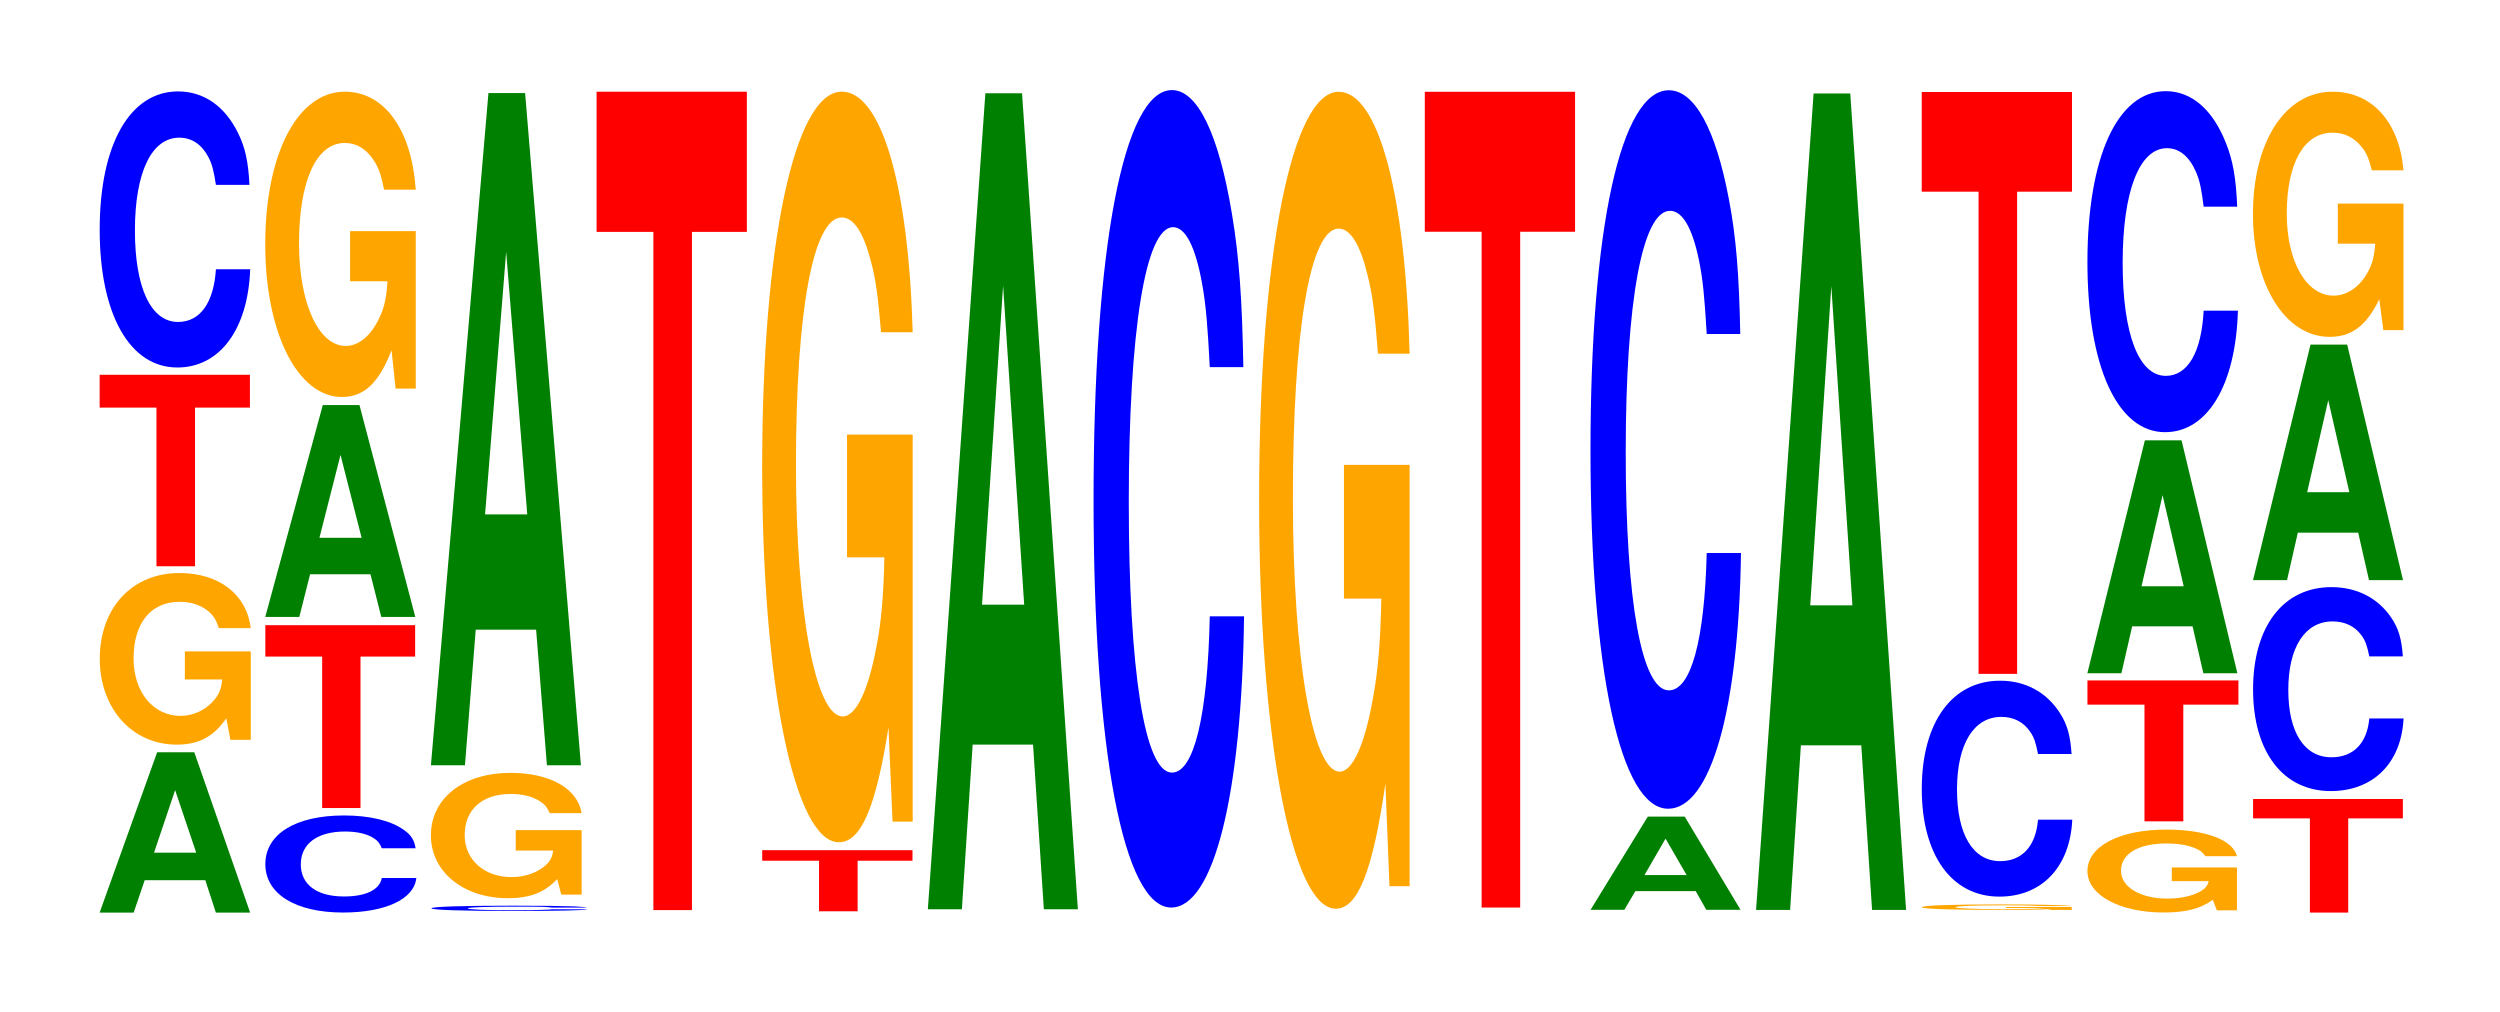 <?xml version="1.0" encoding="UTF-8"?>
<svg xmlns="http://www.w3.org/2000/svg" xmlns:xlink="http://www.w3.org/1999/xlink" width="163pt" height="66pt" viewBox="0 0 163 66" version="1.1">
<defs>
<g>
<symbol overflow="visible" id="glyph0-0">
<path style="stroke:none;" d="M 7.266 -2.109 L 7.953 0 L 10.188 0 L 6.547 -10.453 L 4.125 -10.453 L 0.375 0 L 2.594 0 L 3.312 -2.109 Z M 6.672 -3.906 L 3.922 -3.906 L 5.297 -7.984 Z M 6.672 -3.906 "/>
</symbol>
<symbol overflow="visible" id="glyph1-0">
<path style="stroke:none;" d="M 10.469 -5.734 L 6.172 -5.734 L 6.172 -3.906 L 8.609 -3.906 C 8.547 -3.312 8.406 -2.938 8.078 -2.562 C 7.547 -1.922 6.734 -1.531 5.891 -1.531 C 4.109 -1.531 2.828 -3.078 2.828 -5.281 C 2.828 -7.578 3.953 -8.969 5.828 -8.969 C 6.594 -8.969 7.234 -8.75 7.734 -8.328 C 8.031 -8.062 8.203 -7.812 8.391 -7.25 L 10.469 -7.25 C 10.203 -9.453 8.406 -10.844 5.812 -10.844 C 2.719 -10.844 0.625 -8.562 0.625 -5.25 C 0.625 -2.016 2.734 0.344 5.641 0.344 C 7.078 0.344 8.047 -0.172 8.875 -1.375 L 9.141 0.031 L 10.469 0.031 Z M 10.469 -5.734 "/>
</symbol>
<symbol overflow="visible" id="glyph2-0">
<path style="stroke:none;" d="M 6.453 -10.344 L 10.031 -10.344 L 10.031 -12.484 L 0.234 -12.484 L 0.234 -10.344 L 3.938 -10.344 L 3.938 0 L 6.453 0 Z M 6.453 -10.344 "/>
</symbol>
<symbol overflow="visible" id="glyph3-0">
<path style="stroke:none;" d="M 10.438 -11.359 C 10.359 -12.844 10.172 -13.781 9.688 -14.75 C 8.828 -16.5 7.453 -17.453 5.781 -17.453 C 2.641 -17.453 0.672 -14 0.672 -8.438 C 0.672 -2.922 2.625 0.547 5.734 0.547 C 8.5 0.547 10.344 -1.938 10.484 -5.859 L 8.25 -5.859 C 8.109 -3.672 7.219 -2.422 5.781 -2.422 C 4.016 -2.422 2.969 -4.641 2.969 -8.391 C 2.969 -12.188 4.062 -14.438 5.859 -14.438 C 6.656 -14.438 7.312 -14.016 7.75 -13.188 C 8 -12.719 8.109 -12.281 8.25 -11.359 Z M 10.438 -11.359 "/>
</symbol>
<symbol overflow="visible" id="glyph4-0">
<path style="stroke:none;" d="M 10.469 -4 C 10.391 -4.516 10.188 -4.859 9.719 -5.188 C 8.859 -5.812 7.469 -6.141 5.797 -6.141 C 2.641 -6.141 0.672 -4.922 0.672 -2.969 C 0.672 -1.031 2.625 0.188 5.734 0.188 C 8.516 0.188 10.375 -0.688 10.516 -2.062 L 8.266 -2.062 C 8.125 -1.297 7.234 -0.859 5.797 -0.859 C 4.016 -0.859 2.984 -1.641 2.984 -2.953 C 2.984 -4.297 4.062 -5.094 5.875 -5.094 C 6.672 -5.094 7.328 -4.938 7.766 -4.641 C 8.016 -4.484 8.125 -4.328 8.266 -4 Z M 10.469 -4 "/>
</symbol>
<symbol overflow="visible" id="glyph5-0">
<path style="stroke:none;" d="M 6.438 -9.875 L 10 -9.875 L 10 -11.922 L 0.234 -11.922 L 0.234 -9.875 L 3.938 -9.875 L 3.938 0 L 6.438 0 Z M 6.438 -9.875 "/>
</symbol>
<symbol overflow="visible" id="glyph6-0">
<path style="stroke:none;" d="M 7.234 -2.781 L 7.938 0 L 10.156 0 L 6.516 -13.812 L 4.125 -13.812 L 0.375 0 L 2.594 0 L 3.297 -2.781 Z M 6.656 -5.156 L 3.906 -5.156 L 5.281 -10.562 Z M 6.656 -5.156 "/>
</symbol>
<symbol overflow="visible" id="glyph7-0">
<path style="stroke:none;" d="M 10.422 -10.219 L 6.141 -10.219 L 6.141 -6.953 L 8.578 -6.953 C 8.516 -5.891 8.375 -5.234 8.047 -4.562 C 7.516 -3.422 6.719 -2.734 5.859 -2.734 C 4.094 -2.734 2.812 -5.5 2.812 -9.406 C 2.812 -13.5 3.938 -15.969 5.797 -15.969 C 6.562 -15.969 7.203 -15.578 7.688 -14.828 C 8 -14.359 8.156 -13.922 8.359 -12.922 L 10.422 -12.922 C 10.156 -16.844 8.375 -19.312 5.797 -19.312 C 2.719 -19.312 0.609 -15.266 0.609 -9.359 C 0.609 -3.594 2.719 0.594 5.609 0.594 C 7.047 0.594 8.016 -0.312 8.844 -2.453 L 9.109 0.047 L 10.422 0.047 Z M 10.422 -10.219 "/>
</symbol>
<symbol overflow="visible" id="glyph8-0">
<path style="stroke:none;" d="M 10.844 -0.219 C 10.766 -0.25 10.547 -0.266 10.062 -0.297 C 9.172 -0.328 7.734 -0.344 6 -0.344 C 2.734 -0.344 0.703 -0.281 0.703 -0.172 C 0.703 -0.062 2.719 0 5.938 0 C 8.812 0 10.734 -0.031 10.891 -0.109 L 8.562 -0.109 C 8.422 -0.078 7.484 -0.047 6 -0.047 C 4.156 -0.047 3.078 -0.094 3.078 -0.172 C 3.078 -0.234 4.219 -0.281 6.094 -0.281 C 6.906 -0.281 7.594 -0.281 8.047 -0.266 C 8.297 -0.25 8.422 -0.234 8.562 -0.219 Z M 10.844 -0.219 "/>
</symbol>
<symbol overflow="visible" id="glyph9-0">
<path style="stroke:none;" d="M 10.438 -4.188 L 6.141 -4.188 L 6.141 -2.859 L 8.578 -2.859 C 8.531 -2.422 8.375 -2.141 8.062 -1.875 C 7.531 -1.406 6.719 -1.125 5.875 -1.125 C 4.094 -1.125 2.812 -2.25 2.812 -3.859 C 2.812 -5.531 3.953 -6.547 5.812 -6.547 C 6.578 -6.547 7.219 -6.391 7.703 -6.078 C 8.016 -5.891 8.172 -5.703 8.359 -5.297 L 10.438 -5.297 C 10.172 -6.906 8.375 -7.922 5.797 -7.922 C 2.719 -7.922 0.609 -6.266 0.609 -3.844 C 0.609 -1.469 2.734 0.25 5.625 0.25 C 7.062 0.25 8.031 -0.125 8.844 -1 L 9.109 0.016 L 10.438 0.016 Z M 10.438 -4.188 "/>
</symbol>
<symbol overflow="visible" id="glyph10-0">
<path style="stroke:none;" d="M 7.234 -8.844 L 7.938 0 L 10.156 0 L 6.516 -43.828 L 4.125 -43.828 L 0.375 0 L 2.594 0 L 3.297 -8.844 Z M 6.656 -16.359 L 3.906 -16.359 L 5.281 -33.484 Z M 6.656 -16.359 "/>
</symbol>
<symbol overflow="visible" id="glyph11-0">
<path style="stroke:none;" d="M 6.453 -44.219 L 10.031 -44.219 L 10.031 -53.359 L 0.234 -53.359 L 0.234 -44.219 L 3.938 -44.219 L 3.938 0 L 6.453 0 Z M 6.453 -44.219 "/>
</symbol>
<symbol overflow="visible" id="glyph12-0">
<path style="stroke:none;" d="M 6.453 -3.297 L 10.031 -3.297 L 10.031 -3.984 L 0.234 -3.984 L 0.234 -3.297 L 3.938 -3.297 L 3.938 0 L 6.453 0 Z M 6.453 -3.297 "/>
</symbol>
<symbol overflow="visible" id="glyph13-0">
<path style="stroke:none;" d="M 10.422 -25.109 L 6.141 -25.109 L 6.141 -17.109 L 8.578 -17.109 C 8.516 -14.484 8.375 -12.875 8.047 -11.219 C 7.516 -8.391 6.719 -6.734 5.859 -6.734 C 4.094 -6.734 2.812 -13.516 2.812 -23.125 C 2.812 -33.188 3.938 -39.266 5.797 -39.266 C 6.562 -39.266 7.203 -38.312 7.688 -36.453 C 8 -35.297 8.156 -34.203 8.359 -31.781 L 10.422 -31.781 C 10.156 -41.391 8.375 -47.469 5.797 -47.469 C 2.719 -47.469 0.609 -37.547 0.609 -23 C 0.609 -8.844 2.719 1.469 5.609 1.469 C 7.047 1.469 8.016 -0.766 8.844 -6.016 L 9.109 0.125 L 10.422 0.125 Z M 10.422 -25.109 "/>
</symbol>
<symbol overflow="visible" id="glyph14-0">
<path style="stroke:none;" d="M 7.234 -10.734 L 7.938 0 L 10.156 0 L 6.516 -53.203 L 4.125 -53.203 L 0.375 0 L 2.594 0 L 3.297 -10.734 Z M 6.656 -19.859 L 3.906 -19.859 L 5.281 -40.656 Z M 6.656 -19.859 "/>
</symbol>
<symbol overflow="visible" id="glyph15-0">
<path style="stroke:none;" d="M 10.438 -33.625 C 10.359 -38.016 10.172 -40.797 9.688 -43.656 C 8.828 -48.828 7.453 -51.688 5.781 -51.688 C 2.641 -51.688 0.672 -41.438 0.672 -24.969 C 0.672 -8.656 2.625 1.609 5.734 1.609 C 8.5 1.609 10.344 -5.719 10.484 -17.375 L 8.25 -17.375 C 8.109 -10.875 7.219 -7.188 5.781 -7.188 C 4.016 -7.188 2.969 -13.734 2.969 -24.828 C 2.969 -36.062 4.062 -42.75 5.859 -42.75 C 6.656 -42.75 7.312 -41.5 7.75 -39.062 C 8 -37.672 8.109 -36.344 8.25 -33.625 Z M 10.438 -33.625 "/>
</symbol>
<symbol overflow="visible" id="glyph16-0">
<path style="stroke:none;" d="M 10.422 -27.328 L 6.141 -27.328 L 6.141 -18.609 L 8.578 -18.609 C 8.516 -15.75 8.375 -14.016 8.047 -12.203 C 7.516 -9.141 6.719 -7.328 5.859 -7.328 C 4.094 -7.328 2.812 -14.703 2.812 -25.172 C 2.812 -36.109 3.938 -42.734 5.797 -42.734 C 6.562 -42.734 7.203 -41.688 7.688 -39.672 C 8 -38.422 8.156 -37.234 8.359 -34.578 L 10.422 -34.578 C 10.156 -45.031 8.375 -51.656 5.797 -51.656 C 2.719 -51.656 0.609 -40.859 0.609 -25.031 C 0.609 -9.625 2.719 1.609 5.609 1.609 C 7.047 1.609 8.016 -0.844 8.844 -6.547 L 9.109 0.141 L 10.422 0.141 Z M 10.422 -27.328 "/>
</symbol>
<symbol overflow="visible" id="glyph17-0">
<path style="stroke:none;" d="M 6.453 -44.062 L 10.031 -44.062 L 10.031 -53.188 L 0.234 -53.188 L 0.234 -44.062 L 3.938 -44.062 L 3.938 0 L 6.453 0 Z M 6.453 -44.062 "/>
</symbol>
<symbol overflow="visible" id="glyph18-0">
<path style="stroke:none;" d="M 7.234 -1.219 L 7.922 0 L 10.156 0 L 6.516 -6.078 L 4.109 -6.078 L 0.375 0 L 2.578 0 L 3.297 -1.219 Z M 6.641 -2.266 L 3.891 -2.266 L 5.266 -4.641 Z M 6.641 -2.266 "/>
</symbol>
<symbol overflow="visible" id="glyph19-0">
<path style="stroke:none;" d="M 10.438 -29.547 C 10.359 -33.422 10.172 -35.875 9.688 -38.375 C 8.828 -42.922 7.453 -45.438 5.781 -45.438 C 2.641 -45.438 0.672 -36.422 0.672 -21.953 C 0.672 -7.609 2.625 1.406 5.734 1.406 C 8.5 1.406 10.344 -5.031 10.484 -15.266 L 8.25 -15.266 C 8.109 -9.562 7.219 -6.312 5.781 -6.312 C 4.016 -6.312 2.969 -12.078 2.969 -21.828 C 2.969 -31.703 4.062 -37.578 5.859 -37.578 C 6.656 -37.578 7.312 -36.484 7.75 -34.328 C 8 -33.109 8.109 -31.938 8.25 -29.547 Z M 10.438 -29.547 "/>
</symbol>
<symbol overflow="visible" id="glyph20-0">
<path style="stroke:none;" d="M 7.234 -10.734 L 7.938 0 L 10.156 0 L 6.516 -53.234 L 4.125 -53.234 L 0.375 0 L 2.594 0 L 3.297 -10.734 Z M 6.656 -19.859 L 3.906 -19.859 L 5.281 -40.672 Z M 6.656 -19.859 "/>
</symbol>
<symbol overflow="visible" id="glyph21-0">
<path style="stroke:none;" d="M 10.391 -0.188 L 6.125 -0.188 L 6.125 -0.125 L 8.562 -0.125 C 8.5 -0.109 8.344 -0.094 8.031 -0.078 C 7.5 -0.062 6.703 -0.047 5.844 -0.047 C 4.078 -0.047 2.812 -0.109 2.812 -0.172 C 2.812 -0.25 3.938 -0.297 5.797 -0.297 C 6.547 -0.297 7.203 -0.297 7.672 -0.281 C 7.984 -0.266 8.141 -0.266 8.344 -0.25 L 10.391 -0.25 C 10.141 -0.312 8.344 -0.359 5.781 -0.359 C 2.703 -0.359 0.609 -0.297 0.609 -0.172 C 0.609 -0.062 2.719 0 5.594 0 C 7.031 0 8 0 8.812 -0.047 L 9.078 0 L 10.391 0 Z M 10.391 -0.188 "/>
</symbol>
<symbol overflow="visible" id="glyph22-0">
<path style="stroke:none;" d="M 10.438 -8.875 C 10.359 -10.047 10.172 -10.781 9.688 -11.531 C 8.828 -12.891 7.453 -13.656 5.781 -13.656 C 2.641 -13.656 0.672 -10.938 0.672 -6.594 C 0.672 -2.281 2.625 0.422 5.734 0.422 C 8.5 0.422 10.344 -1.516 10.484 -4.594 L 8.25 -4.594 C 8.109 -2.875 7.219 -1.891 5.781 -1.891 C 4.016 -1.891 2.969 -3.625 2.969 -6.562 C 2.969 -9.531 4.062 -11.297 5.859 -11.297 C 6.656 -11.297 7.312 -10.969 7.75 -10.312 C 8 -9.953 8.109 -9.594 8.25 -8.875 Z M 10.438 -8.875 "/>
</symbol>
<symbol overflow="visible" id="glyph23-0">
<path style="stroke:none;" d="M 6.453 -31.438 L 10.031 -31.438 L 10.031 -37.938 L 0.234 -37.938 L 0.234 -31.438 L 3.938 -31.438 L 3.938 0 L 6.453 0 Z M 6.453 -31.438 "/>
</symbol>
<symbol overflow="visible" id="glyph24-0">
<path style="stroke:none;" d="M 10.359 -2.781 L 6.109 -2.781 L 6.109 -1.891 L 8.516 -1.891 C 8.453 -1.609 8.312 -1.422 8 -1.234 C 7.469 -0.922 6.672 -0.75 5.828 -0.75 C 4.062 -0.75 2.797 -1.5 2.797 -2.562 C 2.797 -3.672 3.922 -4.344 5.766 -4.344 C 6.531 -4.344 7.172 -4.234 7.641 -4.031 C 7.953 -3.906 8.109 -3.781 8.297 -3.516 L 10.359 -3.516 C 10.094 -4.578 8.312 -5.25 5.75 -5.25 C 2.688 -5.25 0.609 -4.156 0.609 -2.547 C 0.609 -0.984 2.703 0.156 5.578 0.156 C 7 0.156 7.969 -0.078 8.781 -0.672 L 9.047 0.016 L 10.359 0.016 Z M 10.359 -2.781 "/>
</symbol>
<symbol overflow="visible" id="glyph25-0">
<path style="stroke:none;" d="M 6.484 -7.609 L 10.078 -7.609 L 10.078 -9.188 L 0.234 -9.188 L 0.234 -7.609 L 3.953 -7.609 L 3.953 0 L 6.484 0 Z M 6.484 -7.609 "/>
</symbol>
<symbol overflow="visible" id="glyph26-0">
<path style="stroke:none;" d="M 7.234 -3.062 L 7.938 0 L 10.156 0 L 6.516 -15.188 L 4.125 -15.188 L 0.375 0 L 2.594 0 L 3.297 -3.062 Z M 6.656 -5.672 L 3.906 -5.672 L 5.281 -11.609 Z M 6.656 -5.672 "/>
</symbol>
<symbol overflow="visible" id="glyph27-0">
<path style="stroke:none;" d="M 10.438 -14.031 C 10.359 -15.859 10.172 -17.031 9.688 -18.219 C 8.828 -20.375 7.453 -21.562 5.781 -21.562 C 2.641 -21.562 0.672 -17.297 0.672 -10.422 C 0.672 -3.609 2.625 0.672 5.734 0.672 C 8.5 0.672 10.344 -2.391 10.484 -7.25 L 8.25 -7.25 C 8.109 -4.547 7.219 -3 5.781 -3 C 4.016 -3 2.969 -5.734 2.969 -10.359 C 2.969 -15.047 4.062 -17.844 5.859 -17.844 C 6.656 -17.844 7.312 -17.312 7.75 -16.297 C 8 -15.719 8.109 -15.172 8.25 -14.031 Z M 10.438 -14.031 "/>
</symbol>
<symbol overflow="visible" id="glyph28-0">
<path style="stroke:none;" d="M 6.438 -6.141 L 10 -6.141 L 10 -7.406 L 0.234 -7.406 L 0.234 -6.141 L 3.938 -6.141 L 3.938 0 L 6.438 0 Z M 6.438 -6.141 "/>
</symbol>
<symbol overflow="visible" id="glyph29-0">
<path style="stroke:none;" d="M 10.438 -8.375 C 10.359 -9.484 10.172 -10.172 9.688 -10.891 C 8.828 -12.172 7.453 -12.891 5.781 -12.891 C 2.641 -12.891 0.672 -10.328 0.672 -6.219 C 0.672 -2.156 2.625 0.406 5.734 0.406 C 8.5 0.406 10.344 -1.422 10.484 -4.328 L 8.25 -4.328 C 8.109 -2.719 7.219 -1.797 5.781 -1.797 C 4.016 -1.797 2.969 -3.422 2.969 -6.188 C 2.969 -8.984 4.062 -10.656 5.859 -10.656 C 6.656 -10.656 7.312 -10.344 7.75 -9.734 C 8 -9.391 8.109 -9.062 8.25 -8.375 Z M 10.438 -8.375 "/>
</symbol>
<symbol overflow="visible" id="glyph30-0">
<path style="stroke:none;" d="M 7.234 -3.094 L 7.938 0 L 10.156 0 L 6.516 -15.359 L 4.125 -15.359 L 0.375 0 L 2.594 0 L 3.297 -3.094 Z M 6.656 -5.734 L 3.906 -5.734 L 5.281 -11.734 Z M 6.656 -5.734 "/>
</symbol>
<symbol overflow="visible" id="glyph31-0">
<path style="stroke:none;" d="M 10.422 -8.203 L 6.141 -8.203 L 6.141 -5.594 L 8.578 -5.594 C 8.516 -4.734 8.375 -4.203 8.047 -3.656 C 7.516 -2.734 6.719 -2.203 5.859 -2.203 C 4.094 -2.203 2.812 -4.422 2.812 -7.547 C 2.812 -10.844 3.938 -12.828 5.797 -12.828 C 6.562 -12.828 7.203 -12.516 7.688 -11.906 C 8 -11.531 8.156 -11.172 8.359 -10.375 L 10.422 -10.375 C 10.156 -13.516 8.375 -15.5 5.797 -15.5 C 2.719 -15.5 0.609 -12.266 0.609 -7.516 C 0.609 -2.891 2.719 0.484 5.609 0.484 C 7.047 0.484 8.016 -0.25 8.844 -1.969 L 9.109 0.047 L 10.422 0.047 Z M 10.422 -8.203 "/>
</symbol>
</g>
</defs>
<g id="surface1">
<g style="fill:rgb(0%,50.194%,0%);fill-opacity:1;">
  <use xlink:href="#glyph0-0" x="6.121" y="59.5"/>
</g>
<g style="fill:rgb(100%,64.647%,0%);fill-opacity:1;">
  <use xlink:href="#glyph1-0" x="5.881" y="48.206"/>
</g>
<g style="fill:rgb(100%,0%,0%);fill-opacity:1;">
  <use xlink:href="#glyph2-0" x="6.263" y="36.92"/>
</g>
<g style="fill:rgb(0%,0%,100%);fill-opacity:1;">
  <use xlink:href="#glyph3-0" x="5.828" y="23.414"/>
</g>
<g style="fill:rgb(0%,0%,100%);fill-opacity:1;">
  <use xlink:href="#glyph4-0" x="16.628" y="59.309"/>
</g>
<g style="fill:rgb(100%,0%,0%);fill-opacity:1;">
  <use xlink:href="#glyph5-0" x="17.067" y="52.684"/>
</g>
<g style="fill:rgb(0%,50.194%,0%);fill-opacity:1;">
  <use xlink:href="#glyph6-0" x="16.921" y="40.222"/>
</g>
<g style="fill:rgb(100%,64.647%,0%);fill-opacity:1;">
  <use xlink:href="#glyph7-0" x="16.685" y="25.29"/>
</g>
<g style="fill:rgb(0%,0%,100%);fill-opacity:1;">
  <use xlink:href="#glyph8-0" x="27.428" y="59.394"/>
</g>
<g style="fill:rgb(100%,64.647%,0%);fill-opacity:1;">
  <use xlink:href="#glyph9-0" x="27.485" y="58.313"/>
</g>
<g style="fill:rgb(0%,50.194%,0%);fill-opacity:1;">
  <use xlink:href="#glyph10-0" x="27.721" y="49.897"/>
</g>
<g style="fill:rgb(100%,0%,0%);fill-opacity:1;">
  <use xlink:href="#glyph11-0" x="38.663" y="59.338"/>
</g>
<g style="fill:rgb(100%,0%,0%);fill-opacity:1;">
  <use xlink:href="#glyph12-0" x="49.463" y="59.416"/>
</g>
<g style="fill:rgb(100%,64.647%,0%);fill-opacity:1;">
  <use xlink:href="#glyph13-0" x="49.085" y="53.445"/>
</g>
<g style="fill:rgb(0%,50.194%,0%);fill-opacity:1;">
  <use xlink:href="#glyph14-0" x="60.121" y="59.283"/>
</g>
<g style="fill:rgb(0%,0%,100%);fill-opacity:1;">
  <use xlink:href="#glyph15-0" x="70.628" y="57.562"/>
</g>
<g style="fill:rgb(100%,64.647%,0%);fill-opacity:1;">
  <use xlink:href="#glyph16-0" x="81.485" y="57.639"/>
</g>
<g style="fill:rgb(100%,0%,0%);fill-opacity:1;">
  <use xlink:href="#glyph17-0" x="92.663" y="59.172"/>
</g>
<g style="fill:rgb(0%,50.194%,0%);fill-opacity:1;">
  <use xlink:href="#glyph18-0" x="103.328" y="59.321"/>
</g>
<g style="fill:rgb(0%,0%,100%);fill-opacity:1;">
  <use xlink:href="#glyph19-0" x="103.028" y="51.323"/>
</g>
<g style="fill:rgb(0%,50.194%,0%);fill-opacity:1;">
  <use xlink:href="#glyph20-0" x="114.121" y="59.328"/>
</g>
<g style="fill:rgb(100%,64.647%,0%);fill-opacity:1;">
  <use xlink:href="#glyph21-0" x="124.685" y="59.326"/>
</g>
<g style="fill:rgb(0%,0%,100%);fill-opacity:1;">
  <use xlink:href="#glyph22-0" x="124.628" y="58.038"/>
</g>
<g style="fill:rgb(100%,0%,0%);fill-opacity:1;">
  <use xlink:href="#glyph23-0" x="125.063" y="43.936"/>
</g>
<g style="fill:rgb(100%,64.647%,0%);fill-opacity:1;">
  <use xlink:href="#glyph24-0" x="135.492" y="59.339"/>
</g>
<g style="fill:rgb(100%,0%,0%);fill-opacity:1;">
  <use xlink:href="#glyph25-0" x="135.867" y="53.552"/>
</g>
<g style="fill:rgb(0%,50.194%,0%);fill-opacity:1;">
  <use xlink:href="#glyph26-0" x="135.721" y="43.897"/>
</g>
<g style="fill:rgb(0%,0%,100%);fill-opacity:1;">
  <use xlink:href="#glyph27-0" x="135.428" y="27.506"/>
</g>
<g style="fill:rgb(100%,0%,0%);fill-opacity:1;">
  <use xlink:href="#glyph28-0" x="146.667" y="59.5"/>
</g>
<g style="fill:rgb(0%,0%,100%);fill-opacity:1;">
  <use xlink:href="#glyph29-0" x="146.228" y="51.172"/>
</g>
<g style="fill:rgb(0%,50.194%,0%);fill-opacity:1;">
  <use xlink:href="#glyph30-0" x="146.521" y="37.825"/>
</g>
<g style="fill:rgb(100%,64.647%,0%);fill-opacity:1;">
  <use xlink:href="#glyph31-0" x="146.285" y="21.479"/>
</g>
</g>
</svg>
